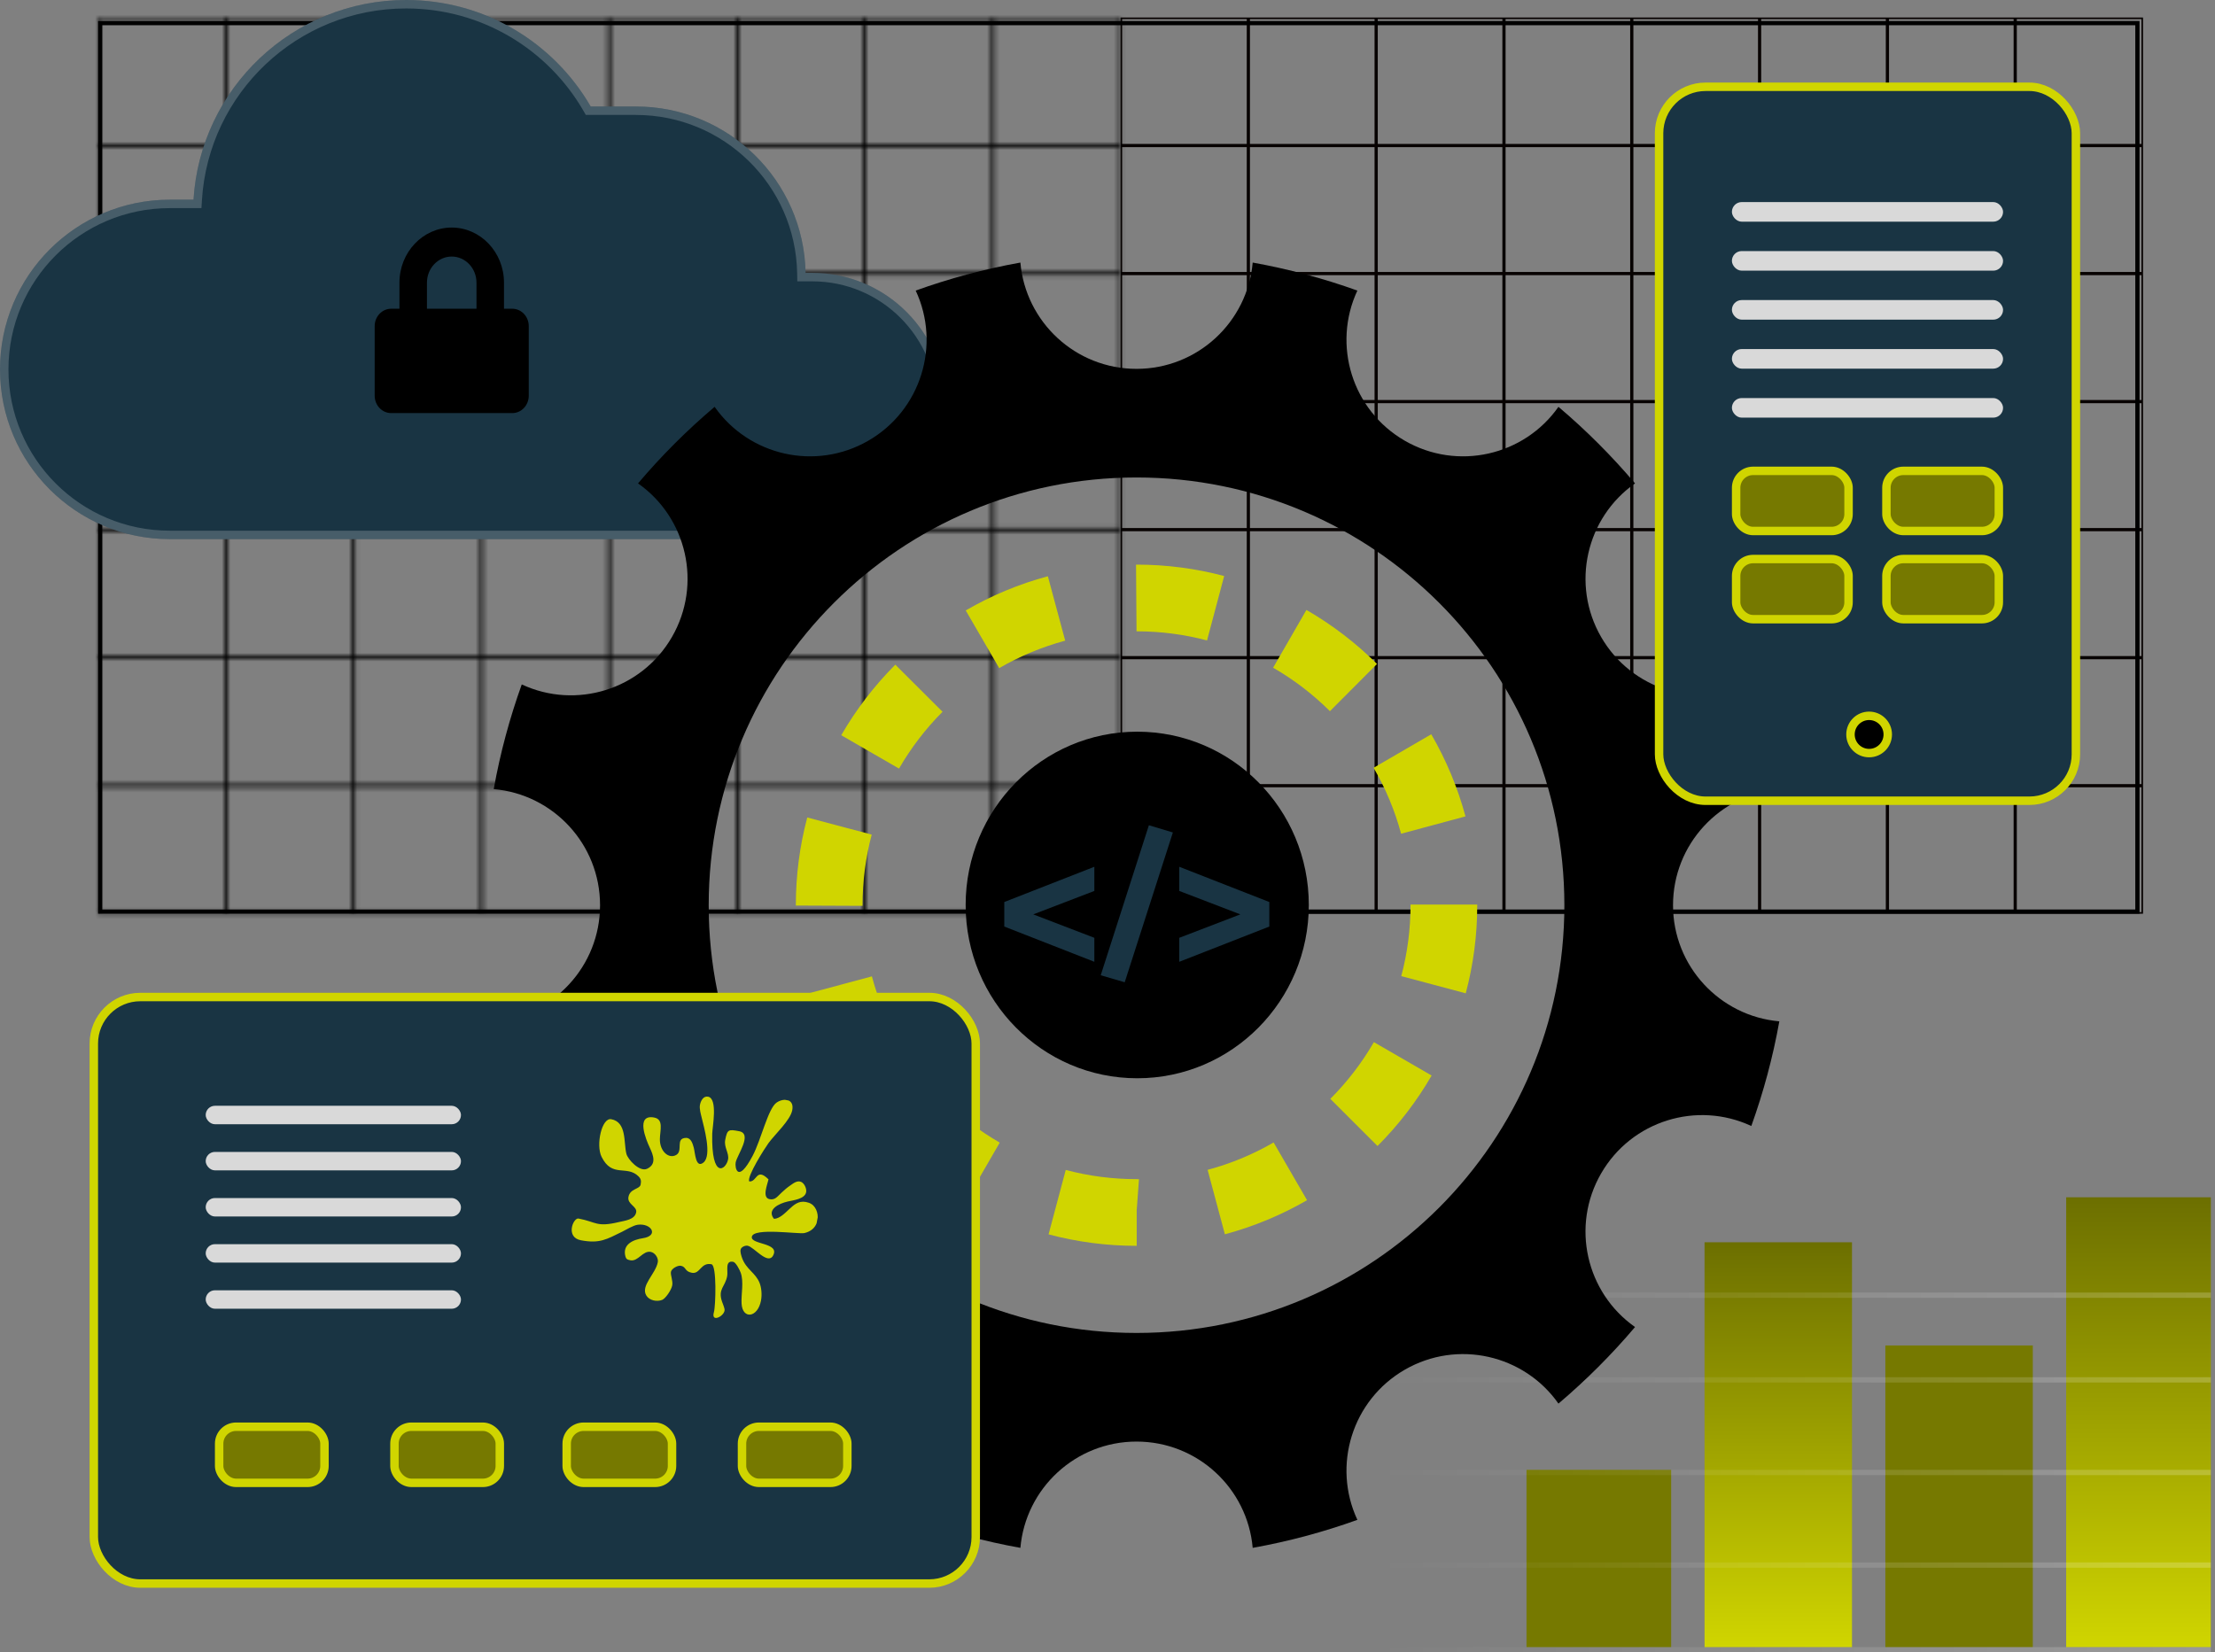 <?xml version="1.0" encoding="UTF-8"?>
<svg xmlns="http://www.w3.org/2000/svg" width="524" height="391" viewBox="0 0 524 391" fill="none">
  <rect x="0" y="0" width="524" height="391" fill="#808080" stroke="none"/>
  <path fill-rule="evenodd" clip-rule="evenodd" d="M265.085 4.142H506.975V216.21H265.085V4.142ZM265.463 4.521H294.943V34.059H265.463V4.521ZM295.699 4.521H325.179V34.059H295.699V4.521ZM355.416 4.521H325.935V34.059H355.416V4.521ZM356.172 4.521H385.652V34.059H356.172V4.521ZM415.888 4.521H386.408V34.059H415.888V4.521ZM416.644 4.521H446.124V34.059H416.644V4.521ZM476.361 4.521H446.88V34.059H476.361V4.521ZM477.117 4.521H506.597V34.059H477.117V4.521ZM294.943 34.816H265.463V64.354H294.943V34.816ZM295.699 34.816H325.179V64.354H295.699V34.816ZM355.416 34.816H325.935V64.354H355.416V34.816ZM356.172 34.816H385.652V64.354H356.172V34.816ZM415.888 34.816H386.408V64.354H415.888V34.816ZM416.644 34.816H446.124V64.354H416.644V34.816ZM476.361 34.816H446.88V64.354H476.361V34.816ZM477.117 34.816H506.597V64.354H477.117V34.816ZM294.943 65.112H265.463V94.65H294.943V65.112ZM295.699 65.112H325.179V94.65H295.699V65.112ZM355.416 65.112H325.935V94.65H355.416V65.112ZM356.172 65.112H385.652V94.65H356.172V65.112ZM415.888 65.112H386.408V94.65H415.888V65.112ZM416.644 65.112H446.124V94.65H416.644V65.112ZM476.361 65.112H446.88V94.65H476.361V65.112ZM477.117 65.112H506.597V94.65H477.117V65.112ZM294.943 95.407H265.463V124.945H294.943V95.407ZM295.699 95.407H325.179V124.945H295.699V95.407ZM355.416 95.407H325.935V124.945H355.416V95.407ZM356.172 95.407H385.652V124.945H356.172V95.407ZM415.888 95.407H386.408V124.945H415.888V95.407ZM416.644 95.407H446.124V124.945H416.644V95.407ZM476.361 95.407H446.88V124.945H476.361V95.407ZM477.117 95.407H506.597V124.945H477.117V95.407ZM294.943 125.702H265.463V155.24H294.943V125.702ZM295.699 125.702H325.179V155.24H295.699V125.702ZM355.416 125.702H325.935V155.24H355.416V125.702ZM356.172 125.702H385.652V155.24H356.172V125.702ZM415.888 125.702H386.408V155.24H415.888V125.702ZM416.644 125.702H446.124V155.24H416.644V125.702ZM476.361 125.702H446.88V155.24H476.361V125.702ZM477.117 125.702H506.597V155.24H477.117V125.702ZM294.943 155.998H265.463V185.536H294.943V155.998ZM295.699 155.998H325.179V185.536H295.699V155.998ZM355.416 155.998H325.935V185.536H355.416V155.998ZM356.172 155.998H385.652V185.536H356.172V155.998ZM415.888 155.998H386.408V185.536H415.888V155.998ZM416.644 155.998H446.124V185.536H416.644V155.998ZM476.361 155.998H446.88V185.536H476.361V155.998ZM477.117 155.998H506.597V185.536H477.117V155.998ZM294.943 186.293H265.463V215.831H294.943V186.293ZM295.699 186.293H325.179V215.831H295.699V186.293ZM355.416 186.293H325.935V215.831H355.416V186.293ZM356.172 186.293H385.652V215.831H356.172V186.293ZM415.888 186.293H386.408V215.831H415.888V186.293ZM416.644 186.293H446.124V215.831H416.644V186.293ZM476.361 186.293H446.88V215.831H476.361V186.293ZM477.117 186.293H506.597V215.831H477.117V186.293Z" fill="#070201"></path>
  <mask id="path-2-inside-1_2131_3456" fill="white">
    <path fill-rule="evenodd" clip-rule="evenodd" d="M23.195 4.142H265.085V216.21H23.195V4.142ZM23.573 4.521H53.053V34.059H23.573V4.521ZM53.809 4.521H83.289V34.059H53.809V4.521ZM113.526 4.521H84.045V34.059H113.526V4.521ZM114.281 4.521H143.762V34.059H114.281V4.521ZM173.998 4.521H144.518V34.059H173.998V4.521ZM174.754 4.521H204.234V34.059H174.754V4.521ZM234.47 4.521H204.99V34.059H234.47V4.521ZM235.226 4.521H264.707V34.059H235.226V4.521ZM53.053 34.816H23.573V64.354H53.053V34.816ZM53.809 34.816H83.289V64.354H53.809V34.816ZM113.526 34.816H84.045V64.354H113.526V34.816ZM114.281 34.816H143.762V64.354H114.281V34.816ZM173.998 34.816H144.518V64.354H173.998V34.816ZM174.754 34.816H204.234V64.354H174.754V34.816ZM234.47 34.816H204.99V64.354H234.47V34.816ZM235.226 34.816H264.707V64.354H235.226V34.816ZM53.053 65.112H23.573V94.65H53.053V65.112ZM53.809 65.112H83.289V94.65H53.809V65.112ZM113.526 65.112H84.045V94.65H113.526V65.112ZM114.281 65.112H143.762V94.65H114.281V65.112ZM173.998 65.112H144.518V94.65H173.998V65.112ZM174.754 65.112H204.234V94.65H174.754V65.112ZM234.47 65.112H204.99V94.65H234.47V65.112ZM235.226 65.112H264.707V94.65H235.226V65.112ZM53.053 95.407H23.573V124.945H53.053V95.407ZM53.809 95.407H83.289V124.945H53.809V95.407ZM113.526 95.407H84.045V124.945H113.526V95.407ZM114.281 95.407H143.762V124.945H114.281V95.407ZM173.998 95.407H144.518V124.945H173.998V95.407ZM174.754 95.407H204.234V124.945H174.754V95.407ZM234.47 95.407H204.99V124.945H234.47V95.407ZM235.226 95.407H264.707V124.945H235.226V95.407ZM53.053 125.702H23.573V155.24H53.053V125.702ZM53.809 125.702H83.289V155.24H53.809V125.702ZM113.526 125.702H84.045V155.24H113.526V125.702ZM114.281 125.702H143.762V155.24H114.281V125.702ZM173.998 125.702H144.518V155.24H173.998V125.702ZM174.754 125.702H204.234V155.24H174.754V125.702ZM234.47 125.702H204.99V155.24H234.47V125.702ZM235.226 125.702H264.707V155.24H235.226V125.702ZM53.053 155.998H23.573V185.536H53.053V155.998ZM53.809 155.998H83.289V185.536H53.809V155.998ZM113.526 155.998H84.045V185.536H113.526V155.998ZM114.281 155.998H143.762V185.536H114.281V155.998ZM173.998 155.998H144.518V185.536H173.998V155.998ZM174.754 155.998H204.234V185.536H174.754V155.998ZM234.47 155.998H204.99V185.536H234.47V155.998ZM235.226 155.998H264.707V185.536H235.226V155.998ZM53.053 186.293H23.573V215.831H53.053V186.293ZM53.809 186.293H83.289V215.831H53.809V186.293ZM113.526 186.293H84.045V215.831H113.526V186.293ZM114.281 186.293H143.762V215.831H114.281V186.293ZM173.998 186.293H144.518V215.831H173.998V186.293ZM174.754 186.293H204.234V215.831H174.754V186.293ZM234.47 186.293H204.99V215.831H234.47V186.293ZM235.226 186.293H264.707V215.831H235.226V186.293Z"></path>
  </mask>
  <path fill-rule="evenodd" clip-rule="evenodd" d="M23.195 4.142H265.085V216.21H23.195V4.142ZM23.573 4.521H53.053V34.059H23.573V4.521ZM53.809 4.521H83.289V34.059H53.809V4.521ZM113.526 4.521H84.045V34.059H113.526V4.521ZM114.281 4.521H143.762V34.059H114.281V4.521ZM173.998 4.521H144.518V34.059H173.998V4.521ZM174.754 4.521H204.234V34.059H174.754V4.521ZM234.47 4.521H204.99V34.059H234.47V4.521ZM235.226 4.521H264.707V34.059H235.226V4.521ZM53.053 34.816H23.573V64.354H53.053V34.816ZM53.809 34.816H83.289V64.354H53.809V34.816ZM113.526 34.816H84.045V64.354H113.526V34.816ZM114.281 34.816H143.762V64.354H114.281V34.816ZM173.998 34.816H144.518V64.354H173.998V34.816ZM174.754 34.816H204.234V64.354H174.754V34.816ZM234.47 34.816H204.99V64.354H234.47V34.816ZM235.226 34.816H264.707V64.354H235.226V34.816ZM53.053 65.112H23.573V94.65H53.053V65.112ZM53.809 65.112H83.289V94.65H53.809V65.112ZM113.526 65.112H84.045V94.65H113.526V65.112ZM114.281 65.112H143.762V94.65H114.281V65.112ZM173.998 65.112H144.518V94.65H173.998V65.112ZM174.754 65.112H204.234V94.65H174.754V65.112ZM234.47 65.112H204.99V94.65H234.47V65.112ZM235.226 65.112H264.707V94.65H235.226V65.112ZM53.053 95.407H23.573V124.945H53.053V95.407ZM53.809 95.407H83.289V124.945H53.809V95.407ZM113.526 95.407H84.045V124.945H113.526V95.407ZM114.281 95.407H143.762V124.945H114.281V95.407ZM173.998 95.407H144.518V124.945H173.998V95.407ZM174.754 95.407H204.234V124.945H174.754V95.407ZM234.47 95.407H204.99V124.945H234.47V95.407ZM235.226 95.407H264.707V124.945H235.226V95.407ZM53.053 125.702H23.573V155.24H53.053V125.702ZM53.809 125.702H83.289V155.24H53.809V125.702ZM113.526 125.702H84.045V155.24H113.526V125.702ZM114.281 125.702H143.762V155.24H114.281V125.702ZM173.998 125.702H144.518V155.24H173.998V125.702ZM174.754 125.702H204.234V155.24H174.754V125.702ZM234.47 125.702H204.99V155.24H234.47V125.702ZM235.226 125.702H264.707V155.24H235.226V125.702ZM53.053 155.998H23.573V185.536H53.053V155.998ZM53.809 155.998H83.289V185.536H53.809V155.998ZM113.526 155.998H84.045V185.536H113.526V155.998ZM114.281 155.998H143.762V185.536H114.281V155.998ZM173.998 155.998H144.518V185.536H173.998V155.998ZM174.754 155.998H204.234V185.536H174.754V155.998ZM234.47 155.998H204.99V185.536H234.47V155.998ZM235.226 155.998H264.707V185.536H235.226V155.998ZM53.053 186.293H23.573V215.831H53.053V186.293ZM53.809 186.293H83.289V215.831H53.809V186.293ZM113.526 186.293H84.045V215.831H113.526V186.293ZM114.281 186.293H143.762V215.831H114.281V186.293ZM173.998 186.293H144.518V215.831H173.998V186.293ZM174.754 186.293H204.234V215.831H174.754V186.293ZM234.47 186.293H204.99V215.831H234.47V186.293ZM235.226 186.293H264.707V215.831H235.226V186.293Z" fill="white" stroke="black" stroke-width="4" mask="url(#path-2-inside-1_2131_3456)"></path>
  <rect x="23.695" y="5.47" width="481.951" height="210.239" stroke="black"></rect>
  <path d="M139.742 25.199C131.027 10.135 114.738 0 96.082 0C69.302 0 47.401 20.882 45.775 47.249H40.165C17.983 47.249 0 65.23 0 87.41C0 109.591 17.983 127.572 40.165 127.572H192.163C209.561 127.572 223.665 113.469 223.665 96.073C223.665 78.676 209.561 64.573 192.163 64.573H190.58C190.161 42.756 172.342 25.199 150.423 25.199H139.742Z" fill="#193443"></path>
  <path d="M138.876 25.7L139.165 26.199H139.742H150.423C171.797 26.199 189.171 43.319 189.581 64.593L189.599 65.573H190.58H192.163C209.009 65.573 222.665 79.229 222.665 96.073C222.665 112.917 209.009 126.572 192.163 126.572H40.165C18.535 126.572 1 109.039 1 87.41C1 65.782 18.535 48.249 40.165 48.249H45.775H46.715L46.773 47.31C48.367 21.468 69.834 1 96.082 1C114.367 1 130.333 10.932 138.876 25.7Z" stroke="white" stroke-opacity="0.2" stroke-width="2"></path>
  <path d="M121.182 73.054H119.229V66.879C119.229 59.694 113.68 53.845 106.862 53.845C100.044 53.845 94.496 59.694 94.496 66.879V73.054H92.543C90.387 73.054 88.638 74.897 88.638 77.17V93.634C88.638 95.906 90.387 97.75 92.543 97.75H121.182C123.338 97.75 125.087 95.906 125.087 93.634V77.17C125.087 74.897 123.338 73.054 121.182 73.054ZM112.72 73.054H101.004V66.879C101.004 63.475 103.632 60.705 106.862 60.705C110.092 60.705 112.72 63.475 112.72 66.879V73.054Z" fill="black"></path>
  <rect x="488.794" y="283.309" width="34.22" height="106.438" fill="url(#paint0_linear_2131_3456)"></rect>
  <rect x="446.02" y="318.371" width="34.878" height="71.376" fill="#767900"></rect>
  <rect x="403.245" y="293.953" width="34.878" height="95.795" fill="url(#paint1_linear_2131_3456)"></rect>
  <rect x="361.127" y="347.799" width="34.22" height="41.949" fill="#767900"></rect>
  <rect x="322.959" y="389.748" width="200.055" height="1.252" fill="url(#paint2_linear_2131_3456)" fill-opacity="0.2"></rect>
  <rect x="322.959" y="347.799" width="200.055" height="1.252" fill="url(#paint3_linear_2131_3456)" fill-opacity="0.2"></rect>
  <rect x="322.959" y="369.712" width="200.055" height="1.252" fill="url(#paint4_linear_2131_3456)" fill-opacity="0.2"></rect>
  <rect x="322.959" y="325.885" width="200.055" height="1.252" fill="url(#paint5_linear_2131_3456)" fill-opacity="0.2"></rect>
  <rect x="322.959" y="305.849" width="200.055" height="1.252" fill="url(#paint6_linear_2131_3456)" fill-opacity="0.2"></rect>
  <ellipse cx="269.032" cy="214.139" rx="40.591" ry="41.005" fill="black"></ellipse>
  <path fill-rule="evenodd" clip-rule="evenodd" d="M268.87 149.386C274.531 149.386 280.143 150.106 285.548 151.546L289.601 136.298C282.875 134.513 275.902 133.606 268.978 133.606H268.968H268.751L268.87 149.386ZM236.381 158.095L228.461 144.445C234.556 140.904 241.095 138.182 247.891 136.357L251.993 151.596C246.539 153.065 241.282 155.255 236.381 158.095ZM301.18 157.997C306.082 160.817 310.599 164.279 314.623 168.284L325.758 157.109C320.768 152.138 315.146 147.838 309.061 144.327L301.18 157.997ZM212.68 181.865L199.01 173.974C202.521 167.889 206.831 162.267 211.802 157.277L222.977 168.422C218.972 172.436 215.511 176.963 212.68 181.865ZM324.949 181.678C327.8 186.579 329.989 191.826 331.459 197.281L346.687 193.178C344.853 186.382 342.131 179.843 338.59 173.748L324.949 181.678ZM204.05 214.344L188.27 214.275V214.196C188.27 207.163 189.177 200.171 190.972 193.434L206.22 197.488C204.78 202.912 204.05 208.534 204.05 214.196V214.344ZM331.499 230.972L346.747 235.046C348.552 228.28 349.469 221.267 349.469 214.195V214.038H333.688V214.195C333.688 219.886 332.949 225.538 331.499 230.972ZM199.099 254.564C195.558 248.459 192.846 241.92 191.021 235.125L206.259 231.031C207.719 236.486 209.909 241.743 212.749 246.644L199.099 254.564ZM314.712 260.019L325.877 271.174C330.857 266.193 335.168 260.581 338.679 254.496L325.019 246.595C322.188 251.487 318.716 256.005 314.712 260.019ZM228.609 284.035C222.523 280.514 216.911 276.214 211.921 271.233L223.076 260.068C227.09 264.072 231.607 267.544 236.509 270.375L228.609 284.035ZM285.685 276.815L289.769 292.063C296.564 290.239 303.103 287.527 309.208 283.996L301.298 270.335C296.397 273.176 291.14 275.356 285.685 276.815ZM268.869 294.795H268.909V286.372L269.451 279.034L268.869 279.014C263.188 279.014 257.556 278.285 252.122 276.835L248.058 292.083C254.815 293.878 261.817 294.795 268.869 294.795Z" fill="#D0D500"></path>
  <path fill-rule="evenodd" clip-rule="evenodd" d="M414.308 266.439C401.486 260.453 385.991 265.167 378.781 277.654C371.572 290.12 375.231 305.881 386.8 314.008C381.267 320.538 375.211 326.593 368.682 332.126C360.555 320.557 344.804 316.908 332.327 324.108C319.841 331.318 315.126 346.812 321.113 359.634C313.134 362.504 304.869 364.733 296.347 366.262C295.114 352.168 283.289 341.112 268.869 341.112C254.45 341.112 242.624 352.168 241.391 366.262C232.869 364.733 224.594 362.494 216.625 359.634C222.612 346.812 217.898 331.318 205.411 324.108C192.935 316.908 177.174 320.557 169.056 332.126C162.527 326.593 156.471 320.538 150.938 314.008C162.507 305.881 166.157 290.13 158.957 277.654C151.747 265.167 136.252 260.453 123.431 266.439C120.561 258.46 118.331 250.195 116.803 241.674C130.897 240.441 141.953 228.615 141.953 214.196C141.953 199.776 130.897 187.95 116.803 186.718C118.331 178.196 120.57 169.921 123.431 161.952C136.252 167.939 151.747 163.224 158.957 150.738C166.157 138.261 162.507 122.5 150.938 114.383C156.471 107.854 162.527 101.798 169.056 96.265C177.183 107.834 192.935 111.483 205.411 104.283C217.898 97.074 222.612 81.579 216.625 68.757C224.604 65.887 232.869 63.658 241.391 62.129C242.624 76.223 254.45 87.28 268.869 87.28C283.289 87.28 295.114 76.223 296.347 62.129C304.869 63.658 313.144 65.897 321.113 68.757C315.126 81.579 319.841 97.074 332.327 104.283C344.804 111.483 360.565 107.834 368.682 96.265C375.211 101.798 381.267 107.854 386.8 114.383C375.231 122.51 371.581 138.261 378.781 150.738C385.991 163.224 401.486 167.939 414.308 161.952C417.178 169.931 419.407 178.196 420.935 186.718C406.841 187.95 395.785 199.776 395.785 214.196C395.785 228.615 406.841 240.441 420.935 241.674C419.407 250.195 417.168 258.47 414.308 266.439ZM167.656 214.195C167.656 270.088 212.966 315.409 268.869 315.409C324.772 315.409 370.082 270.088 370.082 214.195C370.082 158.302 324.772 112.982 268.869 112.982C212.976 112.982 167.656 158.302 167.656 214.195Z" fill="black"></path>
  <path d="M278.979 227.583V221.908L293.428 216.364L278.979 210.82V205.101L300.282 213.439V219.245L278.979 227.583Z" fill="#193443"></path>
  <path d="M266.072 232.429L260.397 230.77L271.791 195.278L277.466 196.981L266.072 232.429Z" fill="#193443"></path>
  <path d="M258.886 227.583L237.583 219.245V213.439L258.886 205.101V210.82L244.436 216.364L258.886 221.908V227.583Z" fill="#193443"></path>
  <rect x="22.195" y="235.919" width="208.636" height="138.787" rx="11" fill="#193443" stroke="#D0D500" stroke-width="2"></rect>
  <path d="M192.789 285.729C192.339 285.055 191.695 284.614 190.654 284.417C188.88 284.08 187.744 285.162 186.742 286.08C185.779 286.964 184.499 288.35 183.12 288.407L182.944 288.202C181.538 286.154 184.241 284.795 186.349 284.307C187.629 284.011 190.398 283.728 190.706 282.103C190.872 281.227 190.266 279.983 189.517 279.662C188.57 279.255 187.653 280.03 186.997 280.479C186.099 281.091 185.7 281.473 184.908 282.192C183.917 283.091 183.406 284.009 182.068 283.755C180.195 283.399 181.572 280.244 181.798 279.057C178.863 276.167 179.124 279.746 177.252 279.549C176.623 278.421 181 271.576 181.812 270.474C183.377 268.351 186.967 265.087 187.42 262.7C187.661 261.434 187.243 260.709 186.561 260.407L185.682 260.24C185.042 260.245 184.334 260.477 183.741 260.881C181.686 262.281 180.086 269.657 178.033 273.528C174.464 280.257 173.82 276.21 174.037 275.067C174.372 273.304 178.095 268.287 174.86 267.673C172.37 267.2 172.046 267.198 171.56 269.756C171.236 271.466 172.516 272.882 172.239 274.338C171.78 276.76 168.254 279.308 168.492 268.266C168.526 266.714 169.861 259.947 167.506 259.5C166.378 259.286 165.769 260.489 165.585 261.459C165.415 262.355 165.81 263.673 165.99 264.437C166.489 266.553 168.51 273.426 166.401 275.096C164.555 276.557 164.455 272.77 164.124 271.565C163.871 270.641 163.48 269.227 162.287 269.253C159.68 269.31 161.678 272.308 159.972 273.289C158.192 274.312 156.061 272.397 156.106 269.54C156.139 267.427 157.06 264.874 154.758 264.437C150.288 263.588 152.845 269.71 153.691 271.509C154.544 273.322 155.397 275.467 153.079 276.559C151.336 277.381 148.526 274.399 148.177 272.986C147.515 270.301 148.294 265.533 144.615 264.835C142.348 264.404 140.929 270.915 142.312 273.725C144.804 278.785 148.268 275.607 151.048 278.353C151.628 278.927 151.721 279.416 151.556 280.285C151.336 281.443 149.061 281.192 148.675 283.223C148.343 284.969 150.768 285.454 150.501 286.861C150.165 288.63 147.766 288.844 146.381 289.175C141.078 290.44 141.12 289.146 136.862 288.338C136.311 288.233 135.623 289.095 135.356 290.149L135.272 290.596C135.117 291.81 135.582 293.128 137.435 293.48C141.881 294.324 143.557 293.224 147.136 291.478C148.132 290.992 149.793 289.945 150.878 289.804C154.111 289.383 155.932 292.407 152.072 292.993C149.831 293.333 147.236 294.405 147.935 297.231C148.096 297.879 148.346 298.069 149.12 298.215C150.979 298.568 152.062 295.87 153.95 296.228C154.954 296.419 155.806 297.671 155.615 298.674C155.092 301.433 151.497 304.225 152.896 306.546C153.609 307.726 155.393 308.083 156.641 307.589C157.42 307.282 158.81 305.301 159.026 304.162C159.23 303.088 158.597 301.739 158.719 300.974C158.845 300.186 160.323 299.374 161.07 299.516C162.363 299.762 161.903 300.836 163.66 301.17C165.653 301.548 165.749 298.662 168.303 299.147C169.605 299.394 169.298 309.095 168.892 310.478C168.081 313.238 171.746 311.266 171.398 309.745C171.229 309.01 171.043 308.677 170.815 308.013C169.785 305.015 171.546 304.503 172.024 301.983L172.024 301.983C172.27 300.686 171.449 298.195 173.446 298.574C174.086 298.696 174.987 300.504 175.212 301.114C176.012 303.28 175.309 306.229 175.433 308.449C175.645 312.266 179.255 311.826 180.026 307.762C180.307 306.284 180.112 304.638 179.701 303.59C178.747 301.155 176.515 300.388 175.542 297.635C175.382 297.18 175.053 296.215 175.218 295.634C175.38 295.064 176.279 294.66 176.877 294.773C178.361 295.055 181.621 299.381 182.876 297.115C184.608 293.987 177.499 294.56 177.864 292.637C178.284 290.425 188.946 292.074 190.291 291.772C191.85 291.422 192.767 290.513 193.183 289.451L193.451 288.036C193.46 287.198 193.22 286.373 192.789 285.729Z" fill="#D0D500"></path>
  <rect x="48.661" y="261.657" width="60.39" height="4.366" rx="2.183" fill="#D9D9D9"></rect>
  <rect x="48.661" y="272.571" width="60.39" height="4.366" rx="2.183" fill="#D9D9D9"></rect>
  <rect x="48.661" y="283.485" width="60.39" height="4.366" rx="2.183" fill="#D9D9D9"></rect>
  <rect x="48.661" y="294.399" width="60.39" height="4.366" rx="2.183" fill="#D9D9D9"></rect>
  <rect x="48.661" y="305.313" width="60.39" height="4.366" rx="2.183" fill="#D9D9D9"></rect>
  <rect x="51.843" y="337.599" width="24.921" height="13.279" rx="4" fill="#767900" stroke="#D0D500" stroke-width="2"></rect>
  <rect x="93.316" y="337.599" width="24.921" height="13.279" rx="4" fill="#767900" stroke="#D0D500" stroke-width="2"></rect>
  <rect x="134.061" y="337.599" width="24.921" height="13.279" rx="4" fill="#767900" stroke="#D0D500" stroke-width="2"></rect>
  <rect x="175.534" y="337.599" width="24.921" height="13.279" rx="4" fill="#767900" stroke="#D0D500" stroke-width="2"></rect>
  <rect x="392.485" y="20.538" width="98.607" height="168.937" rx="11" fill="#193443" stroke="#D0D500" stroke-width="2"></rect>
  <rect x="410.715" y="111.417" width="26.596" height="14.23" rx="4" fill="#767900" stroke="#D0D500" stroke-width="2"></rect>
  <rect x="410.715" y="132.284" width="26.596" height="14.23" rx="4" fill="#767900" stroke="#D0D500" stroke-width="2"></rect>
  <rect x="446.267" y="111.417" width="26.596" height="14.23" rx="4" fill="#767900" stroke="#D0D500" stroke-width="2"></rect>
  <rect x="446.267" y="132.284" width="26.596" height="14.23" rx="4" fill="#767900" stroke="#D0D500" stroke-width="2"></rect>
  <rect x="409.715" y="47.815" width="64.147" height="4.637" rx="2.319" fill="#D9D9D9"></rect>
  <rect x="409.715" y="59.408" width="64.147" height="4.637" rx="2.319" fill="#D9D9D9"></rect>
  <rect x="409.715" y="71.001" width="64.147" height="4.637" rx="2.319" fill="#D9D9D9"></rect>
  <rect x="409.715" y="82.594" width="64.147" height="4.637" rx="2.319" fill="#D9D9D9"></rect>
  <rect x="409.715" y="94.187" width="64.147" height="4.637" rx="2.319" fill="#D9D9D9"></rect>
  <circle cx="442.176" cy="173.791" r="4.41" fill="black" stroke="#D0D500" stroke-width="2"></circle>
  <defs>
    <linearGradient id="paint0_linear_2131_3456" x1="505.904" y1="283.309" x2="505.904" y2="389.748" gradientUnits="userSpaceOnUse">
      <stop stop-color="#6C6F00"></stop>
      <stop offset="1" stop-color="#D0D500"></stop>
    </linearGradient>
    <linearGradient id="paint1_linear_2131_3456" x1="420.684" y1="293.953" x2="420.684" y2="389.748" gradientUnits="userSpaceOnUse">
      <stop stop-color="#6C6F00"></stop>
      <stop offset="1" stop-color="#D0D500"></stop>
    </linearGradient>
    <linearGradient id="paint2_linear_2131_3456" x1="322.959" y1="390.374" x2="523.014" y2="390.374" gradientUnits="userSpaceOnUse">
      <stop stop-color="white" stop-opacity="0"></stop>
      <stop offset="1" stop-color="white"></stop>
    </linearGradient>
    <linearGradient id="paint3_linear_2131_3456" x1="322.959" y1="348.425" x2="523.014" y2="348.425" gradientUnits="userSpaceOnUse">
      <stop stop-color="white" stop-opacity="0"></stop>
      <stop offset="1" stop-color="white"></stop>
    </linearGradient>
    <linearGradient id="paint4_linear_2131_3456" x1="322.959" y1="370.339" x2="523.014" y2="370.339" gradientUnits="userSpaceOnUse">
      <stop stop-color="white" stop-opacity="0"></stop>
      <stop offset="1" stop-color="white"></stop>
    </linearGradient>
    <linearGradient id="paint5_linear_2131_3456" x1="322.959" y1="326.511" x2="523.014" y2="326.511" gradientUnits="userSpaceOnUse">
      <stop stop-color="white" stop-opacity="0"></stop>
      <stop offset="1" stop-color="white"></stop>
    </linearGradient>
    <linearGradient id="paint6_linear_2131_3456" x1="322.959" y1="306.475" x2="523.014" y2="306.475" gradientUnits="userSpaceOnUse">
      <stop stop-color="white" stop-opacity="0"></stop>
      <stop offset="1" stop-color="white"></stop>
    </linearGradient>
  </defs>
</svg>
